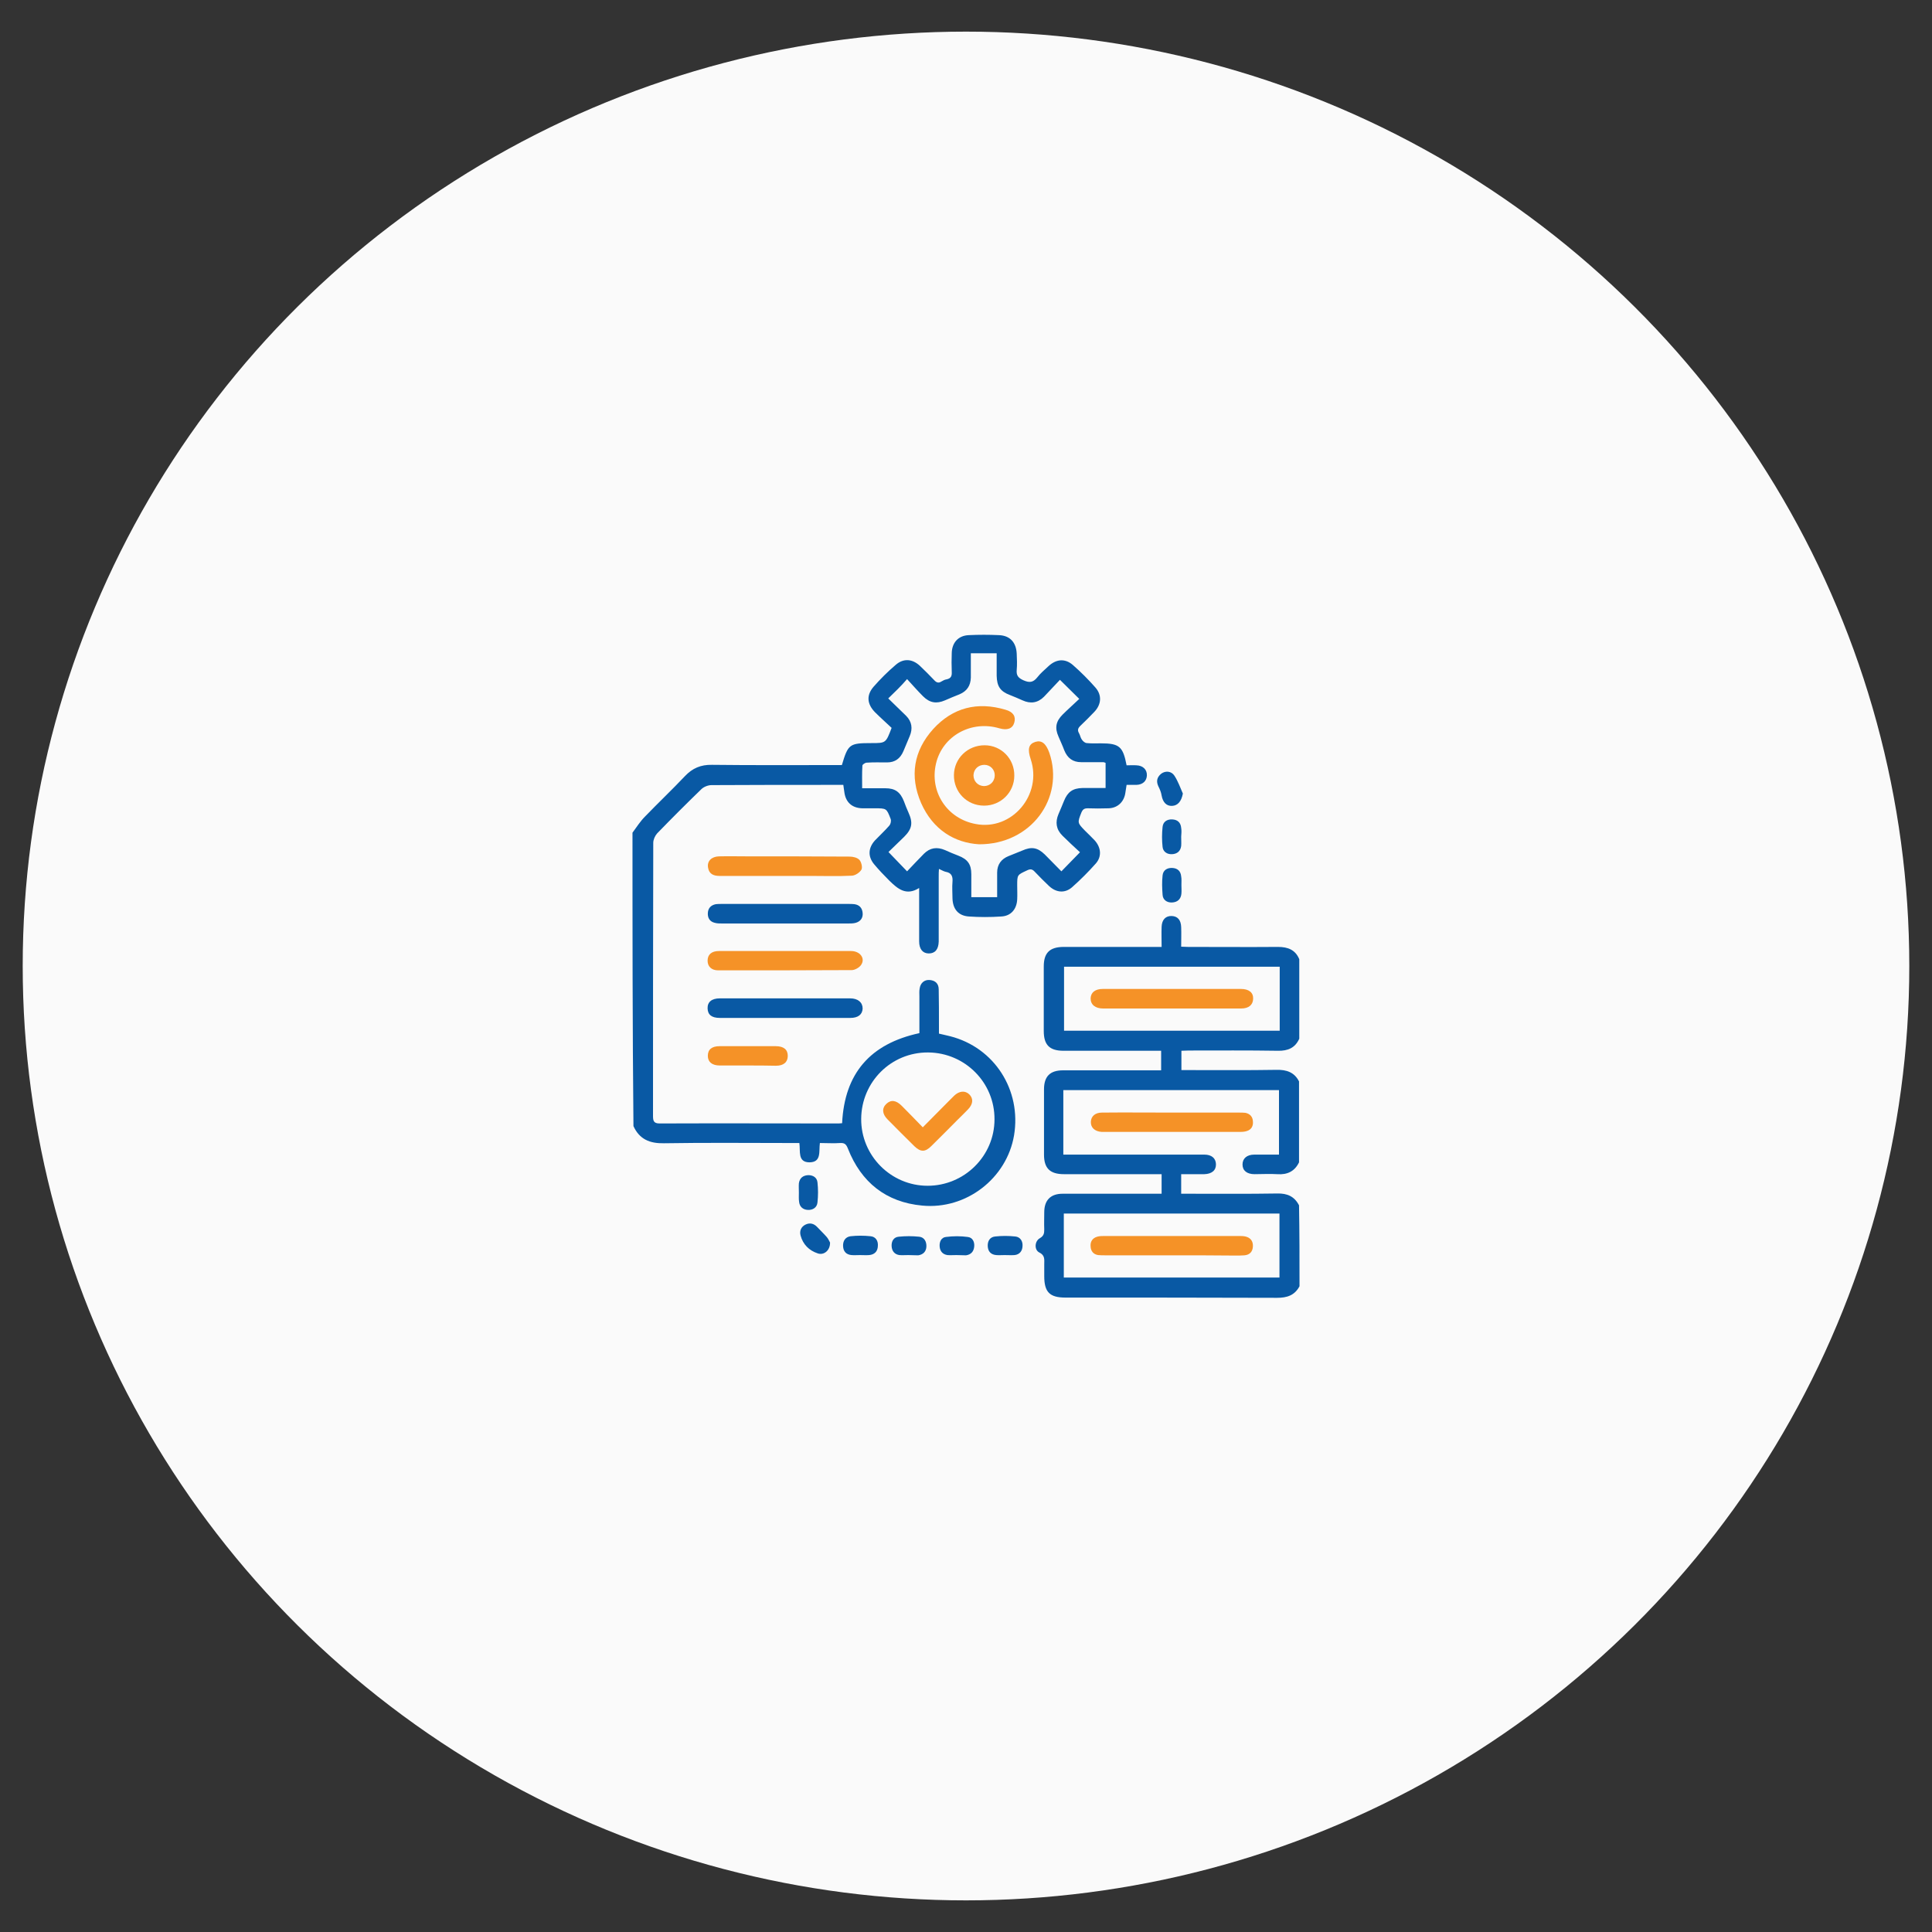 <svg xmlns="http://www.w3.org/2000/svg" xmlns:xlink="http://www.w3.org/1999/xlink" version="1.1" id="Layer_1" x="0px" y="0px" viewBox="94 -4 800 800" style="enable-background:new 94 -4 800 800;" xml:space="preserve"><rect x="94" y="-4" width="800" height="800" fill="#333333" stroke="none"/> <style type="text/css"> .st0{fill:#FAFAFA;} .st1{fill:#0959A4;} .st2{fill:#F59227;} </style> <ellipse class="st0" cx="494" cy="396" rx="390.6" ry="386.9"></ellipse> <g> </g> <g> </g> <g> <path class="st1" d="M355.9,340.8c1.7-2.3,3.2-4.7,5.2-6.7c5.4-5.6,11.1-11,16.5-16.7c3.1-3.3,6.6-4.8,11.2-4.7 c17,0.2,34,0.1,51,0.1c1,0,1.9,0,2.8,0c2.6-8.7,3.1-9.1,12.3-9.1c5.9,0,5.9,0,8.3-6.3c-2.2-2.1-4.6-4.2-6.9-6.5 c-3.3-3.4-3.6-7-0.6-10.5c2.8-3.2,5.9-6.3,9.2-9.1c3.2-2.8,6.9-2.5,10,0.4c2,1.9,4,3.9,5.9,5.9c0.9,1,1.8,1.4,3,0.6 c0.7-0.4,1.4-0.8,2.2-0.9c1.8-0.4,2.2-1.4,2.1-3.1c-0.1-2.6-0.1-5.2,0-7.8c0.1-4.3,2.7-7.2,7-7.4c4.2-0.2,8.4-0.2,12.6,0 c4.6,0.2,7.1,3.1,7.3,7.7c0.1,2.2,0.2,4.5,0,6.7c-0.2,2.3,0.6,3.3,2.8,4.3c2.5,1.1,4,0.9,5.7-1.2c1.3-1.7,3-3.1,4.6-4.6 c3.2-3,6.9-3.4,10.2-0.5c3.3,2.9,6.4,6,9.3,9.3c2.7,3.1,2.5,6.9-0.4,10c-1.9,2-3.9,4-5.9,5.9c-1,1-1.2,1.8-0.5,3 c0.5,0.9,0.6,1.9,1.2,2.7c0.5,0.7,1.3,1.4,2.1,1.4c1.9,0.2,3.8,0.1,5.7,0.1c7.7,0,9.2,1.3,10.7,9.1c1.3,0,2.7-0.1,4.1,0 c2.7,0.1,4.4,1.8,4.3,4.2c-0.1,2.3-1.7,3.8-4.3,3.9c-1.3,0-2.5,0-4.1,0c-0.2,1.1-0.3,2.1-0.5,3.2c-0.5,3.8-3.2,6.4-7,6.5 c-2.9,0.1-5.8,0.1-8.6,0c-1.4,0-2,0.4-2.6,1.7c-1.7,4.3-1.7,4.3,1.5,7.6c1.3,1.3,2.7,2.6,4,4c2.6,2.9,3,6.6,0.5,9.5 c-3.1,3.5-6.4,6.8-9.9,9.9c-3,2.6-6.6,2.2-9.5-0.5c-2-1.9-4-3.9-5.9-5.9c-1-1.1-1.8-1.3-3.2-0.6c-4.1,1.9-4.1,1.8-4.1,6.3 c0,1.9,0.1,3.8,0,5.7c-0.2,4.1-2.6,6.9-6.6,7.1c-4.5,0.3-9,0.3-13.4,0c-4.4-0.3-6.7-3.1-6.8-7.6c0-2.2-0.2-4.5,0-6.7 c0.2-2.3-0.4-3.8-2.8-4.2c-0.9-0.2-1.6-0.7-2.8-1.2c-0.1,1.2-0.1,2.1-0.1,3.1c0,8.4,0,16.7,0,25.1c0,0.6,0,1.3,0,1.9 c-0.1,3.2-1.5,4.9-4.1,4.9c-2.5,0-4-1.8-4-5c0-5.8,0-11.7,0-17.5c0-1.3,0-2.7,0-4.6c-5.4,3.4-8.9,0.3-12.3-3 c-2.2-2.2-4.4-4.5-6.4-6.9c-2.6-3.2-2.4-6.7,0.4-9.8c2-2.1,4.1-4,6-6.2c0.5-0.6,0.8-1.9,0.5-2.7c-1.7-4.4-1.7-4.4-6.6-4.4 c-1.7,0-3.4,0-5.1,0c-4.3-0.1-7-2.5-7.5-6.9c-0.1-0.9-0.3-1.8-0.4-2.8c-1.4,0-2.6,0-3.9,0c-16.9,0-33.8,0-50.7,0.1 c-1.4,0-3.2,0.7-4.2,1.7c-6.2,6-12.3,12.1-18.3,18.3c-0.9,1-1.6,2.6-1.6,3.9c-0.1,37.7-0.1,75.4-0.1,113c0,2,0.2,3.2,2.7,3.2 c24.7-0.1,49.5,0,74.2,0c0.4,0,0.9-0.1,1.4-0.1c1-20.6,11.6-32.9,32-37.3c0-5,0-10.1,0-15.2c0-1.1-0.1-2.2,0.1-3.2 c0.3-2.4,2-3.8,4.2-3.6c2.3,0.2,3.7,1.5,3.7,3.9c0.1,5,0.1,10.1,0.1,15.1c0,1,0,2,0,3.2c1.6,0.4,3.2,0.7,4.7,1.1 c18.3,4.7,29.5,22.3,26.4,41c-3,17.8-19.8,30.9-38.1,29.1c-14.9-1.4-25.2-9.6-30.7-23.6c-0.7-1.8-1.4-2.4-3.2-2.3 c-2.8,0.2-5.5,0-8.4,0c-0.5,3.4,0.8,8-4.4,8c-4.9-0.1-3.6-4.6-4.1-8c-1.1,0-2.2,0-3.2,0c-17.6,0-35.3-0.2-52.9,0.1 c-5.8,0.1-10.1-1.6-12.6-7.1C355.9,421.7,355.9,381.2,355.9,340.8z M461.8,285.2c2.7,2.7,5.1,4.9,7.4,7.2c2.4,2.4,2.8,5.3,1.5,8.4 c-0.9,2.1-1.7,4.1-2.6,6.2c-1.3,3.1-3.5,4.7-6.8,4.7c-2.8,0-5.6-0.1-8.4,0.1c-0.7,0-1.8,0.8-1.8,1.2c-0.2,3.1-0.1,6.2-0.1,9.4 c3.5,0,6.6,0,9.6,0c4.1,0,6.2,1.6,7.7,5.4c0.6,1.6,1.2,3.2,1.9,4.7c1.9,4.2,1.5,6.7-1.8,10c-2.1,2.1-4.4,4.2-6.5,6.3 c2.7,2.8,5.1,5.3,7.7,8c2.5-2.6,4.7-5,7-7.3c2.5-2.5,5.4-2.9,8.7-1.5c1.8,0.8,3.6,1.6,5.5,2.3c3.9,1.5,5.4,3.6,5.4,7.7 c0,3.1,0,6.2,0,9.5c3.7,0,7.1,0,10.7,0c0-3.6,0-6.9,0-10.2c0-3.3,1.7-5.6,4.7-6.8c1.9-0.8,3.8-1.5,5.7-2.3c3.8-1.7,6.3-1.3,9.3,1.6 c2.2,2.2,4.4,4.5,6.9,7c2.6-2.7,5-5.1,7.7-7.9c-2.6-2.4-5-4.6-7.3-6.9c-2.6-2.6-3-5.6-1.6-8.9c0.8-1.8,1.5-3.6,2.3-5.5 c1.5-3.7,3.6-5.2,7.6-5.3c3.1,0,6.3,0,9.6,0c0-3.6,0-7.1,0-10.4c-0.5-0.2-0.7-0.3-0.9-0.3c-3.1,0-6.1,0-9.2,0c-3.5,0-5.7-1.7-7-4.9 c-0.7-1.9-1.6-3.8-2.4-5.7c-1.6-3.6-1.1-6.3,1.7-9.1c2.2-2.2,4.6-4.3,6.9-6.5c-2.8-2.8-5.3-5.2-8-7.9c-2.3,2.4-4.4,4.7-6.6,7 c-2.6,2.6-5.6,3-8.9,1.5c-1.7-0.8-3.5-1.5-5.2-2.2c-4-1.5-5.4-3.6-5.5-8c0-3,0-6.1,0-9.3c-3.7,0-7.1,0-10.7,0c0,2,0,3.6,0,5.2 c0,1.6,0,3.2,0,4.9c-0.1,3.3-1.6,5.6-4.7,6.9c-2,0.8-4,1.6-6,2.5c-3.5,1.5-6.3,1.1-9.1-1.7c-2.2-2.2-4.3-4.6-6.6-7.1 C467,280.2,464.6,282.5,461.8,285.2z M478.3,431.8c-15.3-0.1-27.6,12.2-27.7,27.5c-0.1,15.2,12.3,27.7,27.5,27.7 c15.2,0,27.7-12.3,27.7-27.5C505.9,444.3,493.6,431.9,478.3,431.8z"></path> <path class="st1" d="M632.1,528.6c-2,3.8-5.2,4.8-9.3,4.8c-29.2-0.1-58.4-0.1-87.6-0.1c-6.6,0-8.8-2.3-8.8-8.9c0-1.6,0-3.2,0-4.9 c0-1.9,0.4-3.7-2.1-4.9c-2.1-1.1-1.9-4.7,0.3-5.9c1.7-1,1.8-2.1,1.8-3.7c-0.1-2.3,0-4.7,0-7c0-5,2.6-7.7,7.6-7.7 c12.7,0,25.3,0,38,0c1,0,1.9,0,3,0c0-2.8,0-5.3,0-8.1c-1,0-2,0-2.9,0c-12.5,0-25,0-37.5,0c-5.8,0-8.3-2.4-8.3-8.1c0-9,0-18,0-27 c0-5.4,2.5-7.9,7.9-7.9c12.4,0,24.8,0,37.2,0c1.1,0,2.1,0,3.4,0c0-2.7,0-5.2,0-8.1c-1,0-2,0-2.9,0c-12.5,0-25,0-37.5,0 c-5.8,0-8.2-2.4-8.2-8.2c0-8.9,0-17.8,0-26.7c0-5.6,2.4-8,8-8.1c12.6,0,25.2,0,37.8,0c1.1,0,2.1,0,3,0c0-3-0.1-5.6,0-8.3 c0.1-3,1.7-4.6,4.2-4.5c2.4,0.1,3.8,1.6,3.9,4.6c0.1,2.6,0,5.2,0,8.1c0.9,0,1.9,0.1,2.9,0.1c12.4,0,24.8,0.1,37.2,0 c4.1,0,7.2,1.2,8.8,5.1c0,11,0,21.9,0,32.9c-1.7,3.8-4.7,5.1-8.9,5c-12.3-0.2-24.6-0.1-36.9-0.1c-1,0-1.9,0.1-3,0.1 c0,2.7,0,5.2,0,8c1.1,0,2.1,0,3,0c12.1,0,24.3,0.1,36.4-0.1c4.1-0.1,7.4,1,9.3,4.8c0,11.2,0,22.3,0,33.5c-1.8,3.7-4.8,5.2-9,4.9 c-3.1-0.2-6.3,0-9.4,0c-3.2,0-5-1.5-5-4c0-2.5,1.8-4.1,4.9-4.1c3.4,0,6.8,0,10.2,0c0-9.1,0-17.8,0-26.7c-29.9,0-59.6,0-89.3,0 c0,8.9,0,17.7,0,26.7c1.2,0,2.3,0,3.4,0c18.3,0,36.7,0,55,0c3,0,4.7,1.5,4.8,3.9c0.1,2.6-1.7,4.1-4.8,4.2c-3.1,0-6.3,0-9.6,0 c0,2.8,0,5.3,0,8.1c1.1,0,2.1,0,3.1,0c12.2,0,24.5,0.1,36.7-0.1c4.1-0.1,7.1,1.2,9,4.9C632.1,506.3,632.1,517.4,632.1,528.6z M534.5,525c30,0,59.7,0,89.3,0c0-9,0-17.7,0-26.5c-29.9,0-59.6,0-89.3,0C534.5,507.4,534.5,516.1,534.5,525z M623.9,422.8 c0-9,0-17.7,0-26.5c-29.8,0-59.5,0-89.3,0c0,8.9,0,17.7,0,26.5C564.4,422.8,594.1,422.8,623.9,422.8z"></path> <path class="st2" d="M419.1,358.7c-9.1,0-18.1,0-27.2,0c-2.4,0-4.3-0.8-4.7-3.4c-0.5-2.7,1.4-4.6,4.5-4.7c4-0.1,8.1,0,12.1,0 c14,0,28,0,42,0.1c1.4,0,3.2,0.4,4.1,1.4c0.8,0.9,1.3,3.1,0.8,4c-0.7,1.2-2.5,2.4-3.9,2.5c-5.8,0.3-11.7,0.1-17.5,0.1 C425.9,358.7,422.5,358.7,419.1,358.7z"></path> <path class="st2" d="M419.2,389.8c9.1,0,18.1,0,27.2,0c3.7,0,6,3,4.2,5.7c-0.7,1.1-2.6,2.2-3.9,2.2c-18.4,0.1-36.8,0.1-55.3,0.1 c-2.8,0-4.4-1.6-4.4-4c0-2.5,1.6-4,4.7-4C400.9,389.8,410.1,389.8,419.2,389.8z"></path> <path class="st1" d="M419.1,417.5c-9,0-18,0-27,0c-3.4,0-5-1.3-5.1-3.9c-0.1-2.7,1.7-4.2,5.1-4.2c18,0,35.9,0,53.9,0 c3.3,0,5.2,1.7,5.2,4.2c-0.1,2.5-1.9,3.9-5.1,3.9C437.1,417.5,428.1,417.5,419.1,417.5z"></path> <path class="st1" d="M419,378.4c-8.6,0-17.2,0-25.9,0c-1.1,0-2.2,0-3.2-0.3c-2-0.5-2.9-2-2.8-4c0.1-2.1,1.3-3.3,3.3-3.7 c0.8-0.1,1.6-0.1,2.4-0.1c17.5,0,35,0,52.6,0c0.8,0,1.6,0,2.4,0.1c2.1,0.3,3.2,1.6,3.4,3.6c0.2,2-0.8,3.5-2.8,4.1 c-1,0.3-2.1,0.3-3.2,0.3C436.4,378.4,427.7,378.4,419,378.4z"></path> <path class="st2" d="M403.7,437.2c-3.9,0-7.7,0-11.6,0c-3.3,0-5-1.5-5-4c0-2.6,1.6-4,4.9-4c7.7,0,15.5,0,23.2,0c3.3,0,5,1.4,5,4 c0,2.6-1.7,4.1-4.9,4.1C411.4,437.2,407.5,437.2,403.7,437.2z"></path> <path class="st1" d="M437.7,510.5c0.1,3.2-2.5,5.4-5.1,4.5c-3.6-1.2-6.1-3.7-7.1-7.4c-0.5-1.9,0.2-3.6,2-4.5c1.8-0.9,3.5-0.5,4.9,1 c1.3,1.4,2.7,2.7,4,4.2C437,509,437.4,510,437.7,510.5z"></path> <path class="st1" d="M583.8,324.6c-0.6,3.2-2.1,5-4.5,5.1c-2.3,0.1-3.8-1.5-4.3-4.3c-0.2-1.3-0.7-2.5-1.3-3.7 c-1-2.1-0.7-3.8,1.1-5.3c1.7-1.3,4.2-1.2,5.5,0.8C581.8,319.5,582.7,322.1,583.8,324.6z"></path> <path class="st1" d="M583.1,342.5c0,1.3,0.1,2.5,0,3.8c-0.3,2.2-1.7,3.3-3.8,3.4c-2,0.1-3.7-1-3.9-3c-0.3-2.7-0.3-5.5,0-8.3 c0.2-2.1,1.8-3.2,4-3.1c2.2,0.1,3.5,1.3,3.7,3.5C583.3,340,583.2,341.2,583.1,342.5C583.1,342.5,583.1,342.5,583.1,342.5z"></path> <path class="st1" d="M583.2,362.5c0,1.2,0.1,2.3,0,3.5c-0.2,2.3-1.6,3.6-3.9,3.7c-2.1,0.1-3.8-1.1-3.9-3.2c-0.2-2.7-0.3-5.4,0-8 c0.2-2.1,1.8-3.2,4-3.1c2.2,0.1,3.5,1.3,3.7,3.5C583.3,359.9,583.2,361.2,583.2,362.5C583.2,362.5,583.2,362.5,583.2,362.5z"></path> <path class="st1" d="M424.8,489.8c0-1.3-0.1-2.5,0-3.8c0.3-2.2,1.7-3.3,3.9-3.4c2,0,3.6,1,3.8,3c0.3,2.7,0.3,5.5,0,8.3 c-0.2,2.1-1.9,3.2-4,3.1c-2-0.1-3.4-1.3-3.6-3.3C424.7,492.5,424.8,491.2,424.8,489.8C424.8,489.8,424.8,489.8,424.8,489.8z"></path> <path class="st1" d="M450.1,515.7c-1.2,0-2.3,0.1-3.5,0c-2.2-0.2-3.4-1.5-3.5-3.7c-0.1-2.1,0.9-3.8,3.1-4.1c2.7-0.3,5.5-0.3,8.3,0 c2.1,0.2,3.2,1.9,3,4.1c-0.1,2.2-1.4,3.5-3.6,3.7C452.7,515.8,451.4,515.7,450.1,515.7z"></path> <path class="st1" d="M470.1,515.7c-1.3,0-2.5,0.1-3.7,0c-2-0.3-3.1-1.7-3.2-3.7c-0.1-2,0.8-3.7,2.9-3.9c2.8-0.3,5.7-0.3,8.5,0 c2.1,0.2,3.1,2,3,4.1c-0.1,2-1.3,3.3-3.4,3.6C472.8,515.8,471.4,515.7,470.1,515.7C470.1,515.7,470.1,515.7,470.1,515.7z"></path> <path class="st1" d="M490,515.7c-1.3,0-2.5,0.1-3.7,0c-1.9-0.3-3-1.5-3.2-3.4c-0.2-2,0.6-3.9,2.6-4.1c3-0.4,6.1-0.4,9,0 c2,0.2,2.9,2,2.7,4c-0.2,2-1.3,3.3-3.4,3.6C492.7,515.8,491.4,515.7,490,515.7C490,515.7,490,515.7,490,515.7z"></path> <path class="st1" d="M510,515.7c-1.2,0-2.3,0.1-3.5,0c-2.2-0.2-3.4-1.5-3.5-3.7c-0.1-2.1,0.9-3.8,3.1-4c2.7-0.3,5.5-0.3,8.3,0 c2.1,0.2,3.2,2,3,4.1c-0.1,2-1.3,3.4-3.3,3.6C512.7,515.8,511.4,515.7,510,515.7C510,515.7,510,515.7,510,515.7z"></path> <path class="st2" d="M579.2,456.7c9.3,0,18.5,0,27.8,0c0.9,0,1.8,0,2.7,0.1c1.9,0.4,3,1.6,3.1,3.5c0.2,1.9-0.6,3.4-2.4,4 c-1.1,0.4-2.3,0.4-3.4,0.4c-18.5,0-37,0-55.5,0c-0.4,0-0.9,0-1.3,0c-2.9-0.2-4.6-1.8-4.5-4.2c0.1-2.3,1.8-3.8,4.6-3.8 C559.8,456.6,569.5,456.7,579.2,456.7z"></path> <path class="st2" d="M499.4,345.6c-10.1-0.6-19.1-6-24-17.1c-4.8-11.1-3.1-21.6,5-30.6c8.1-8.9,18.3-11.5,30-8 c3.2,0.9,4.3,2.8,3.6,5.3c-0.7,2.5-2.9,3.3-6.1,2.4c-11.7-3.5-23.6,3.1-26.3,14.5c-2.8,11.7,4.5,22.9,16.4,25.1 c15,2.9,27.7-12.1,22.8-26.8c-1.4-4.2-0.9-6.3,1.9-7.2c2.6-0.8,4.4,0.6,5.8,4.5C534.9,326.4,521,345.7,499.4,345.6z"></path> <path class="st2" d="M514,317.2c0,6.9-5.6,12.4-12.5,12.4c-7.1,0-12.6-5.6-12.5-12.7c0.1-6.9,5.7-12.3,12.7-12.3 C508.6,304.6,514.1,310.2,514,317.2z M501.6,312.7c-2.5,0-4.4,1.8-4.5,4.3c0,2.5,1.8,4.4,4.3,4.5c2.5,0,4.4-1.8,4.5-4.3 C506,314.7,504.1,312.7,501.6,312.7z"></path> <path class="st2" d="M476.1,462.8c3.8-3.9,7.4-7.4,10.9-11c0.7-0.7,1.4-1.4,2.1-2.1c2.1-2,4.5-2.2,6.2-0.6c1.8,1.7,1.7,4-0.4,6.2 c-1.4,1.5-2.9,2.9-4.4,4.4c-3.6,3.6-7.2,7.3-10.9,10.9c-2.5,2.5-4.4,2.5-7,0c-3.7-3.7-7.4-7.3-11.1-11.1c-2.2-2.2-2.4-4.6-0.5-6.4 c1.9-1.8,4-1.6,6.4,0.8C470.3,456.8,473.1,459.7,476.1,462.8z"></path> <path class="st2" d="M579.2,515.8c-9.2,0-18.3,0-27.5,0c-1,0-2,0-3-0.1c-1.9-0.3-3-1.6-3.1-3.5c-0.2-2,0.7-3.5,2.7-4.1 c1-0.3,2.1-0.3,3.2-0.3c18.5,0,37,0,55.5,0c0.9,0,1.8,0,2.7,0.2c2.1,0.5,3.2,1.9,3.1,4.1c-0.1,2.2-1.3,3.5-3.5,3.7 c-1.2,0.1-2.5,0.1-3.8,0.1C596.8,515.8,588,515.8,579.2,515.8z"></path> <path class="st2" d="M579.2,405.5c9.5,0,19,0,28.6,0c3.4,0,5.2,1.5,5.1,4.1c-0.1,2.5-1.8,4-5,4c-19,0-38.1,0-57.1,0 c-3.3,0-5.2-1.6-5.2-4.2c0.1-2.5,1.9-3.9,5.1-3.9C560.1,405.5,569.6,405.5,579.2,405.5z"></path> </g> </svg>